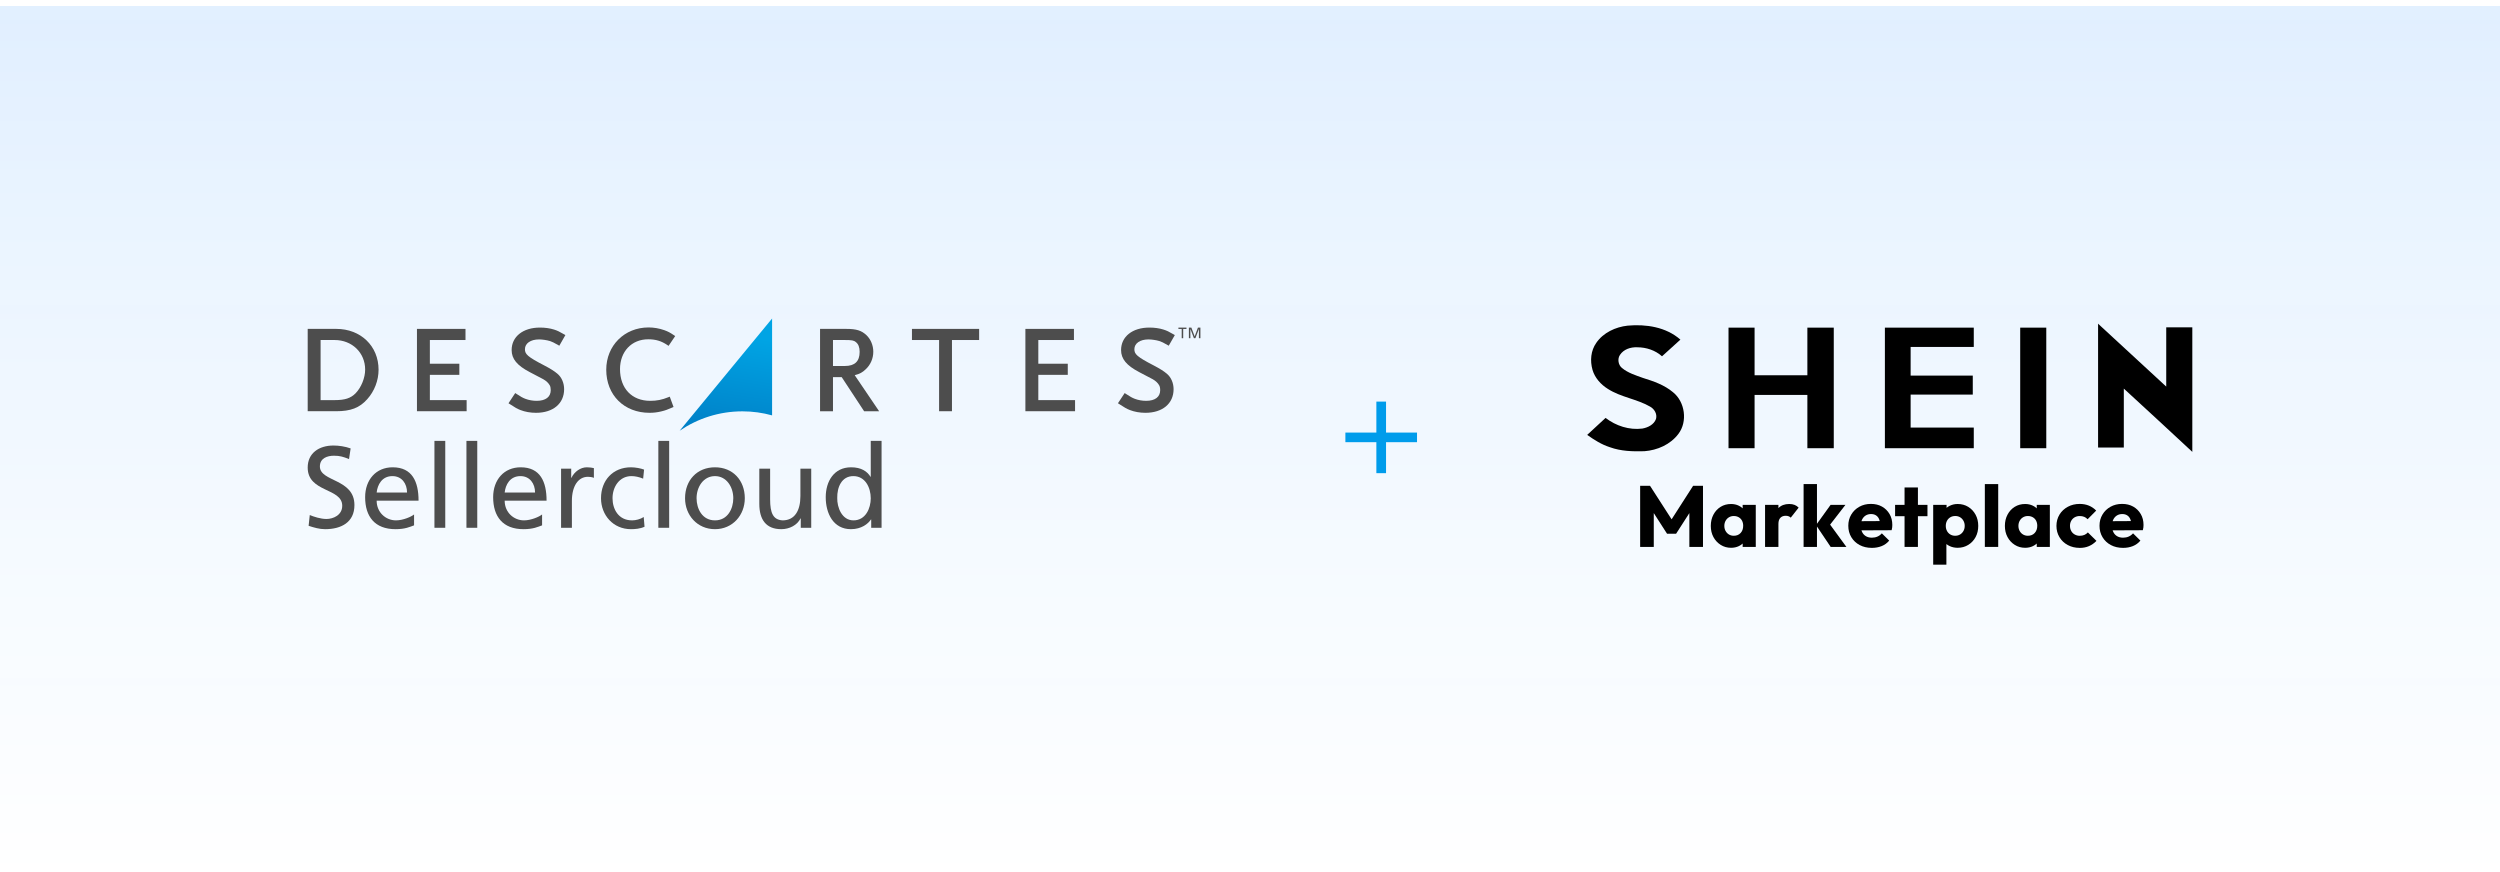 <?xml version="1.0" encoding="UTF-8"?> <svg xmlns="http://www.w3.org/2000/svg" width="975" height="340" viewBox="0 0 975 340" fill="none"><g id="Descartes_Shein Integration_Marketplace_SVG" filter="url(#filter0_d_50_101)"><rect width="975" height="340" fill="url(#paint0_linear_50_101)" shape-rendering="crispEdges"></rect><g id="Group 308"><path id="+" d="M536.785 182.318V154.403H540.556V182.318H536.785ZM524.702 170.234V166.486H552.639V170.234H524.702Z" fill="#009CEB"></path><g id="Group 294"><g id="Group"><g id="Group_2"><path id="Vector" d="M265.059 165.775C272.04 161.005 280.469 158.205 289.545 158.205C293.555 158.205 297.436 158.76 301.117 159.782V122L265.059 165.775Z" fill="url(#paint1_linear_50_101)"></path></g><g id="Group_3"><path id="Vector_2" d="M460.861 126.072H459.582V125.548H462.726V126.072H461.451V129.689H460.861V126.072Z" fill="#4D4D4D"></path><path id="Vector_3" d="M463.666 125.548H464.635L465.926 128.987L467.192 125.548H468.161V129.689H467.573V126.106H467.563L466.202 129.689H465.624L464.266 126.106H464.25V129.689H463.666V125.548Z" fill="#4D4D4D"></path><path id="Vector_4" d="M181.985 158.161H162.611V126.048H181.545V130.388H167.647V139.632H179.143V143.972H167.647V153.828H181.985V158.161Z" fill="#4D4D4D"></path><path id="Vector_5" d="M209.033 158.777C206.856 158.777 204.763 158.401 202.967 157.701C201.745 157.222 200.927 156.767 198.779 155.351L198.314 155.05L200.937 151.077L201.392 151.371C203.134 152.528 203.868 152.927 204.947 153.34C206.312 153.845 207.786 154.104 209.322 154.104C212.798 154.104 214.784 152.589 214.784 149.948C214.784 149.128 214.654 148.468 214.386 148.028C213.875 147.128 213.016 146.325 211.891 145.689C211.753 145.614 211.508 145.491 211.161 145.3C210.258 144.851 208.759 144.07 206.613 142.912C201.653 140.327 199.539 137.754 199.539 134.307C199.539 129.063 203.973 125.534 210.569 125.534C212.563 125.534 214.463 125.8 216.072 126.31C217.391 126.732 218.16 127.101 220.033 128.189L220.503 128.466L218.134 132.613L217.658 132.345C216.037 131.407 215.401 131.099 214.447 130.782C213.314 130.433 211.456 130.155 210.234 130.155C206.935 130.155 204.725 131.69 204.725 133.979C204.725 135.873 205.658 136.888 212.267 140.304C214.578 141.504 216.246 142.556 217.378 143.524C219.027 144.877 220.011 147.152 220.011 149.569C220.011 155.171 215.707 158.777 209.033 158.777Z" fill="#4D4D4D"></path><path id="Vector_6" d="M253.327 158.777C243.385 158.777 236.436 151.863 236.436 141.97C236.436 132.57 243.535 125.483 252.94 125.483C255.008 125.483 257.077 125.842 259.089 126.549C260.531 127.084 261.231 127.43 262.873 128.539L263.328 128.848L260.738 132.671L260.29 132.364C257.966 130.779 255.733 130.105 252.795 130.105C246.326 130.105 241.804 134.886 241.804 141.74C241.804 149.243 246.415 154.105 253.572 154.105C256.168 154.105 258.167 153.712 260.677 152.687L261.201 152.469L262.681 156.505L262.198 156.713C260.296 157.545 259.49 157.846 257.829 158.244C256.26 158.613 254.909 158.777 253.327 158.777Z" fill="#4D4D4D"></path><g id="Group_4"><path id="Vector_7" d="M131.126 126.047H120V158.16H131.083C136.813 158.16 140.207 156.847 143.215 153.478C146.036 150.342 147.641 146.141 147.641 141.971C147.642 132.747 140.693 126.047 131.126 126.047ZM138.683 151.163C136.747 153.105 134.523 153.827 130.508 153.827H125.033V130.39H130.508C137.297 130.39 142.41 135.347 142.41 141.914C142.41 145.127 140.915 148.849 138.683 151.163Z" fill="#4D4D4D"></path><path id="Vector_8" d="M333.336 144.104C335.299 143.608 336.406 142.995 337.617 141.806C339.511 140.063 340.586 137.569 340.586 134.962C340.586 132.503 339.588 130.08 337.91 128.495C335.984 126.674 333.995 126.049 330.032 126.049H319.82V158.163H324.864V144.86H328.261L337.003 158.163H342.857L333.336 144.104ZM324.864 140.519V130.389H329.46C332.329 130.389 332.954 130.554 333.741 131.164C334.778 131.956 335.261 133.209 335.261 135.011C335.261 138.716 333.363 140.519 329.46 140.519H324.864Z" fill="#4D4D4D"></path></g><path id="Vector_9" d="M371.266 158.161H366.243V130.388H355.662V126.048H381.86V130.388H371.266V158.161Z" fill="#4D4D4D"></path><path id="Vector_10" d="M419.272 158.161H399.904V126.048H418.837V130.388H404.945V139.632H416.432V143.972H404.945V153.828H419.272V158.161Z" fill="#4D4D4D"></path><path id="Vector_11" d="M446.707 158.777C444.547 158.777 442.445 158.401 440.647 157.701C439.43 157.222 438.61 156.767 436.467 155.351L435.998 155.05L438.62 151.077L439.077 151.371C440.82 152.528 441.551 152.927 442.632 153.34C443.994 153.845 445.464 154.104 447.005 154.104C450.479 154.104 452.472 152.589 452.472 149.948C452.472 149.128 452.331 148.468 452.062 148.028C451.558 147.128 450.7 146.325 449.583 145.689C449.439 145.614 449.195 145.491 448.845 145.3C447.943 144.851 446.445 144.07 444.298 142.912C439.341 140.327 437.219 137.754 437.219 134.307C437.219 129.063 441.652 125.534 448.254 125.534C450.247 125.534 452.146 125.8 453.759 126.31C455.07 126.732 455.853 127.101 457.708 128.189L458.184 128.466L455.808 132.613L455.342 132.345C453.719 131.406 453.084 131.099 452.122 130.782C450.994 130.432 449.141 130.155 447.916 130.155C444.618 130.155 442.408 131.689 442.408 133.978C442.408 135.873 443.339 136.888 449.946 140.304C452.25 141.504 453.93 142.556 455.056 143.523C456.71 144.877 457.699 147.152 457.699 149.569C457.699 155.171 453.386 158.777 446.707 158.777Z" fill="#4D4D4D"></path></g></g><g id="Group_5"><path id="Vector_12" d="M136.119 176.821C133.829 175.917 132.572 175.511 130.237 175.511C127.723 175.511 124.759 176.415 124.759 179.714C124.759 185.769 138.229 184.368 138.229 194.762C138.229 201.495 133.065 204.162 126.78 204.162C124.58 204.162 122.424 203.529 120.359 202.851L120.808 198.649C122.334 199.281 125.028 200.185 127.318 200.185C129.877 200.185 133.469 198.739 133.469 195.033C133.47 187.983 120 189.926 120 180.12C120 174.516 124.4 171.534 130.057 171.534C132.123 171.534 134.592 171.895 136.747 172.664L136.119 176.821Z" fill="#4D4D4D"></path><path id="Vector_13" d="M161.486 202.67C159.87 203.257 158.029 204.161 154.258 204.161C146.131 204.161 142.404 199.19 142.404 191.688C142.404 184.865 146.67 180.029 153.135 180.029C160.768 180.029 163.237 185.633 163.237 193.044H146.894C146.894 197.608 150.441 200.727 154.437 200.727C157.221 200.727 160.453 199.28 161.486 198.422L161.486 202.67ZM158.747 189.881C158.747 186.356 156.682 183.464 153.045 183.464C148.915 183.464 147.209 186.898 146.894 189.881H158.747Z" fill="#4D4D4D"></path><path id="Vector_14" d="M169.432 169.726H173.652V203.618H169.432V169.726Z" fill="#4D4D4D"></path><path id="Vector_15" d="M181.914 169.726H186.134V203.618H181.914V169.726Z" fill="#4D4D4D"></path><path id="Vector_16" d="M211.412 202.67C209.796 203.257 207.955 204.161 204.183 204.161C196.057 204.161 192.33 199.19 192.33 191.688C192.33 184.865 196.595 180.029 203.061 180.029C210.694 180.029 213.163 185.633 213.163 193.044H196.82C196.82 197.608 200.367 200.727 204.363 200.727C207.147 200.727 210.379 199.28 211.412 198.422V202.67ZM208.673 189.881C208.673 186.356 206.608 183.464 202.971 183.464C198.84 183.464 197.134 186.898 196.82 189.881H208.673Z" fill="#4D4D4D"></path><path id="Vector_17" d="M218.818 180.572H222.77V184.142H222.859C223.982 181.747 226.406 180.03 228.831 180.03C230.088 180.03 230.717 180.165 231.615 180.346V184.142C230.852 183.826 229.999 183.735 229.28 183.735C225.508 183.735 223.039 187.35 223.039 193.135V203.619H218.819V180.572H218.818Z" fill="#4D4D4D"></path><path id="Vector_18" d="M250.83 184.458C249.213 183.78 247.597 183.464 246.25 183.464C241.535 183.464 238.886 187.711 238.886 192.095C238.886 196.207 241.087 200.727 246.519 200.727C247.956 200.727 249.752 200.275 251.054 199.416L251.368 203.212C249.617 204.025 247.597 204.161 246.07 204.161C239.156 204.161 234.396 198.693 234.396 192.095C234.396 185.091 239.066 180.029 246.07 180.029C247.776 180.029 249.976 180.436 251.189 180.933L250.83 184.458Z" fill="#4D4D4D"></path><path id="Vector_19" d="M256.756 169.726H260.976V203.618H256.756V169.726Z" fill="#4D4D4D"></path><path id="Vector_20" d="M278.845 180.029C285.805 180.029 290.474 185.09 290.474 192.095C290.474 198.693 285.715 204.161 278.845 204.161C271.931 204.161 267.172 198.693 267.172 192.095C267.172 185.09 271.841 180.029 278.845 180.029ZM278.845 200.727C283.784 200.727 285.984 196.207 285.984 192.095C285.984 187.711 283.336 183.464 278.845 183.464C274.311 183.464 271.662 187.711 271.662 192.095C271.662 196.207 273.862 200.727 278.845 200.727Z" fill="#4D4D4D"></path><path id="Vector_21" d="M316.38 203.618H312.295V199.958H312.205C310.947 202.579 307.894 204.161 304.706 204.161C298.78 204.161 296.131 200.455 296.131 194.264V180.571H300.351V192.501C300.351 197.879 301.518 200.5 305.2 200.726C310.005 200.726 312.159 196.84 312.159 191.236V180.571H316.38L316.38 203.618Z" fill="#4D4D4D"></path><path id="Vector_22" d="M339.77 200.365H339.681C338.558 202.082 335.954 204.16 331.868 204.16C324.954 204.16 322.035 197.969 322.035 191.688C322.035 185.497 325.268 180.029 331.913 180.029C335.909 180.029 338.199 181.61 339.501 183.735H339.591V169.726H343.811V203.618H339.77L339.77 200.365ZM332.856 200.726C337.615 200.726 339.591 195.981 339.591 192.14C339.591 187.847 337.391 183.464 332.811 183.464C328.232 183.464 326.436 187.802 326.526 192.005C326.436 195.62 328.321 200.726 332.856 200.726Z" fill="#4D4D4D"></path></g></g><g id="Group 307"><g id="Group 306"><g id="Group 305"><g id="shien-marketplace-logo 1" clip-path="url(#clip0_50_101)"><g id="Group_6"><path id="Vector_23" d="M844.831 125.431V148.555C836.096 140.501 827.367 132.446 818.639 124.388C818.51 124.259 818.38 124.129 818.25 124V172.329H828.288V149.335C837.279 157.515 846.141 165.836 855.003 174.015V125.431H844.835H844.831Z" fill="black"></path><path id="Vector_24" d="M652.492 150.763C649.102 147.904 644.932 146.477 640.763 145.179C637.896 144.14 634.899 143.23 632.554 141.281C631.123 140.113 630.733 137.772 631.772 136.215C633.203 134.007 635.941 133.098 638.545 133.227C642.065 133.227 645.581 134.395 648.185 136.736C650.534 134.529 653.008 132.451 655.356 130.239C649.759 125.302 641.939 124.134 634.769 124.784C630.076 125.302 625.258 127.51 622.52 131.537C620.432 134.525 620.046 138.419 621.089 142.058C622.001 145.171 624.345 147.771 627.083 149.465C632.165 152.712 638.293 153.359 643.505 156.347C645.196 157.256 646.372 159.205 645.849 161.154C645.066 163.362 642.722 164.534 640.507 164.922C635.426 165.573 630.214 163.883 626.174 160.766C623.826 162.973 621.352 165.181 619.004 167.389C621.742 169.338 624.605 171.161 627.866 172.2C632.165 173.757 636.728 173.886 641.286 173.757C646.368 173.373 651.45 171.161 654.577 167.004C658.227 162.197 657.181 154.531 652.488 150.763H652.492Z" fill="black"></path><path id="Vector_25" d="M704.876 125.561V144.135H684.285V125.561H674.121V172.584H684.285V151.801H704.876V172.584H715.169V125.561H704.876Z" fill="black"></path><path id="Vector_26" d="M769.772 133.093V125.561H735.107V172.584H769.772V164.534H745.145V151.672H769.382V144.265H745.145V133.089H769.772V133.093Z" fill="black"></path><path id="Vector_27" d="M787.881 125.561V172.584H798.049V125.561H787.881Z" fill="black"></path></g><g id="Group_7"><path id="Vector_28" d="M639.658 211.079V187.253H643.517L652.929 201.868H650.931L660.308 187.253H664.167V211.079H658.849V196.194L659.765 196.464L653.673 205.946H650.152L644.06 196.464L644.972 196.194V211.079H639.658Z" fill="black"></path><path id="Vector_29" d="M675.101 211.42C673.61 211.42 672.269 211.044 671.073 210.287C669.878 209.534 668.934 208.519 668.245 207.252C667.557 205.982 667.211 204.523 667.211 202.88C667.211 201.237 667.553 199.77 668.245 198.476C668.934 197.182 669.87 196.171 671.054 195.441C672.238 194.708 673.587 194.343 675.101 194.343C676.206 194.343 677.206 194.559 678.098 194.986C678.991 195.414 679.719 196.006 680.281 196.759C680.844 197.512 681.162 198.374 681.229 199.339V206.425C681.162 207.393 680.852 208.252 680.297 209.005C679.743 209.762 679.023 210.35 678.13 210.777C677.237 211.205 676.226 211.42 675.101 211.42ZM676.183 206.727C677.288 206.727 678.177 206.366 678.842 205.644C679.507 204.923 679.841 203.99 679.841 202.845C679.841 202.103 679.695 201.445 679.4 200.872C679.105 200.296 678.677 199.849 678.114 199.519C677.552 199.194 676.907 199.029 676.183 199.029C675.459 199.029 674.857 199.194 674.303 199.519C673.748 199.845 673.312 200.3 672.981 200.888C672.655 201.476 672.489 202.139 672.489 202.88C672.489 203.621 672.651 204.288 672.981 204.872C673.312 205.456 673.748 205.915 674.303 206.24C674.857 206.566 675.483 206.73 676.183 206.73V206.727ZM679.636 211.079V206.66L680.415 202.645L679.636 198.696V194.68H684.75V211.083H679.636V211.079Z" fill="black"></path><path id="Vector_30" d="M688.373 211.079V194.677H693.585V211.079H688.373ZM693.585 202.103L691.417 200.417C691.846 198.484 692.574 196.986 693.6 195.927C694.627 194.869 696.031 194.339 697.813 194.339C698.604 194.339 699.296 194.457 699.898 194.696C700.496 194.931 701.019 195.288 701.471 195.759L698.391 199.672C698.187 199.449 697.919 199.268 697.581 199.135C697.243 198.998 696.857 198.931 696.432 198.931C695.551 198.931 694.855 199.198 694.348 199.723C693.84 200.253 693.585 201.045 693.585 202.103Z" fill="black"></path><path id="Vector_31" d="M703.402 211.079V186.579H708.618V211.079H703.402ZM713.963 211.079L708.244 202.574L713.932 194.676H719.722L712.815 203.586L713.019 201.394L720.095 211.079H713.967H713.963Z" fill="black"></path><path id="Vector_32" d="M730.01 211.451C728.229 211.451 726.647 211.083 725.271 210.353C723.894 209.62 722.812 208.604 722.022 207.299C721.231 205.993 720.838 204.507 720.838 202.844C720.838 201.182 721.219 199.77 721.986 198.472C722.753 197.174 723.804 196.162 725.137 195.417C726.466 194.676 727.969 194.304 729.641 194.304C731.312 194.304 732.732 194.653 733.975 195.351C735.214 196.049 736.198 197.017 736.921 198.252C737.645 199.488 738.003 200.907 738.003 202.507C738.003 202.821 737.987 203.142 737.952 203.468C737.92 203.793 737.846 204.162 737.735 204.566L723.583 204.632V201.056L735.501 200.989L733.267 202.511C733.244 201.589 733.098 200.817 732.827 200.197C732.555 199.582 732.158 199.099 731.627 198.766C731.096 198.429 730.459 198.26 729.715 198.26C728.905 198.26 728.197 198.452 727.599 198.833C727.001 199.217 726.537 199.746 726.211 200.421C725.884 201.095 725.723 201.907 725.723 202.852C725.723 203.797 725.896 204.62 726.246 205.315C726.596 206.013 727.092 206.546 727.737 206.918C728.382 207.291 729.141 207.475 730.022 207.475C730.813 207.475 731.533 207.338 732.189 207.052C732.842 206.773 733.421 206.35 733.916 205.785L736.791 208.62C735.981 209.589 734.998 210.302 733.845 210.761C732.693 211.22 731.419 211.455 730.018 211.455L730.01 211.451Z" fill="black"></path><path id="Vector_33" d="M739.086 199.099V194.68H751.712V199.099H739.086ZM742.775 211.079V187.893H747.987V211.079H742.775Z" fill="black"></path><path id="Vector_34" d="M753.945 218V194.681H759.161V198.864L758.315 202.88L759.094 206.86V217.996H753.949L753.945 218ZM763.492 211.42C762.363 211.42 761.336 211.205 760.412 210.777C759.487 210.35 758.736 209.762 758.158 209.005C757.584 208.252 757.249 207.393 757.159 206.425V199.508C757.249 198.515 757.588 197.633 758.174 196.857C758.76 196.08 759.515 195.469 760.443 195.018C761.371 194.567 762.386 194.339 763.492 194.339C765.026 194.339 766.398 194.712 767.606 195.453C768.813 196.194 769.765 197.21 770.465 198.492C771.165 199.774 771.516 201.237 771.516 202.88C771.516 204.523 771.173 205.978 770.481 207.252C769.793 208.522 768.841 209.534 767.622 210.287C766.402 211.04 765.026 211.42 763.492 211.42ZM762.512 206.727C763.236 206.727 763.873 206.562 764.424 206.236C764.974 205.911 765.415 205.456 765.745 204.868C766.072 204.284 766.237 203.617 766.237 202.876C766.237 202.135 766.072 201.468 765.745 200.884C765.419 200.3 764.982 199.845 764.443 199.515C763.901 199.19 763.267 199.025 762.548 199.025C761.828 199.025 761.187 199.19 760.636 199.515C760.081 199.841 759.649 200.296 759.33 200.884C759.015 201.472 758.858 202.135 758.858 202.876C758.858 203.617 759.015 204.284 759.33 204.868C759.649 205.452 760.081 205.911 760.636 206.236C761.187 206.562 761.816 206.727 762.512 206.727Z" fill="black"></path><path id="Vector_35" d="M774.088 211.079V186.579H779.303V211.079H774.088Z" fill="black"></path><path id="Vector_36" d="M789.793 211.42C788.302 211.42 786.961 211.044 785.765 210.287C784.569 209.53 783.625 208.519 782.941 207.252C782.252 205.982 781.906 204.523 781.906 202.88C781.906 201.237 782.248 199.77 782.941 198.476C783.629 197.182 784.565 196.171 785.749 195.441C786.933 194.708 788.282 194.343 789.793 194.343C790.898 194.343 791.897 194.559 792.79 194.986C793.679 195.414 794.406 196.006 794.973 196.759C795.539 197.512 795.854 198.374 795.921 199.339V206.425C795.854 207.393 795.543 208.252 794.992 209.005C794.438 209.762 793.718 210.35 792.825 210.777C791.932 211.205 790.921 211.42 789.797 211.42H789.793ZM790.878 206.727C791.983 206.727 792.868 206.366 793.533 205.644C794.198 204.923 794.532 203.99 794.532 202.845C794.532 202.103 794.383 201.445 794.092 200.872C793.797 200.296 793.368 199.849 792.806 199.519C792.243 199.194 791.598 199.029 790.878 199.029C790.158 199.029 789.553 199.194 788.998 199.519C788.443 199.845 788.003 200.3 787.676 200.888C787.35 201.476 787.185 202.139 787.185 202.88C787.185 203.621 787.35 204.288 787.676 204.872C788.003 205.456 788.443 205.915 788.998 206.24C789.553 206.566 790.178 206.73 790.878 206.73V206.727ZM794.328 211.079V206.66L795.107 202.645L794.328 198.696V194.68H799.441V211.083H794.328V211.079Z" fill="black"></path><path id="Vector_37" d="M811.052 211.452C809.338 211.452 807.792 211.079 806.415 210.338C805.038 209.597 803.961 208.57 803.182 207.268C802.403 205.966 802.014 204.503 802.014 202.884C802.014 201.264 802.407 199.774 803.198 198.48C803.988 197.186 805.07 196.171 806.447 195.426C807.823 194.681 809.369 194.312 811.084 194.312C812.394 194.312 813.582 194.532 814.655 194.971C815.725 195.41 816.681 196.057 817.515 196.912L814.164 200.288C813.782 199.861 813.334 199.547 812.826 199.343C812.319 199.139 811.737 199.037 811.084 199.037C810.364 199.037 809.711 199.202 809.137 199.527C808.563 199.853 808.11 200.304 807.784 200.88C807.457 201.453 807.292 202.111 807.292 202.852C807.292 203.594 807.453 204.295 807.784 204.88C808.11 205.464 808.567 205.923 809.157 206.248C809.743 206.574 810.388 206.738 811.084 206.738C811.78 206.738 812.366 206.625 812.897 206.401C813.428 206.178 813.884 205.848 814.27 205.425L817.621 208.73C816.74 209.628 815.765 210.311 814.691 210.773C813.617 211.236 812.406 211.467 811.052 211.467V211.452Z" fill="black"></path><path id="Vector_38" d="M827.979 211.451C826.197 211.451 824.616 211.083 823.24 210.353C821.863 209.62 820.781 208.604 819.991 207.299C819.2 205.993 818.807 204.507 818.807 202.844C818.807 201.182 819.188 199.77 819.955 198.472C820.722 197.174 821.772 196.162 823.106 195.417C824.435 194.676 825.938 194.304 827.609 194.304C829.281 194.304 830.701 194.653 831.944 195.351C833.183 196.049 834.166 197.017 834.89 198.252C835.614 199.488 835.972 200.907 835.972 202.507C835.972 202.821 835.956 203.142 835.921 203.468C835.889 203.793 835.814 204.162 835.704 204.566L821.552 204.632V201.056L833.47 200.989L831.236 202.511C831.212 201.589 831.067 200.817 830.795 200.197C830.524 199.582 830.127 199.099 829.596 198.766C829.065 198.429 828.428 198.26 827.684 198.26C826.874 198.26 826.166 198.452 825.568 198.833C824.97 199.217 824.506 199.746 824.18 200.421C823.853 201.095 823.692 201.907 823.692 202.852C823.692 203.797 823.865 204.62 824.215 205.315C824.565 206.013 825.061 206.546 825.706 206.918C826.351 207.291 827.11 207.475 827.991 207.475C828.782 207.475 829.501 207.338 830.158 207.052C830.811 206.773 831.389 206.35 831.885 205.785L834.76 208.62C833.95 209.589 832.967 210.302 831.814 210.761C830.662 211.22 829.387 211.455 827.987 211.455L827.979 211.451Z" fill="black"></path></g></g></g></g></g></g></g><defs><filter id="filter0_d_50_101" x="-22.176" y="-19.958" width="1019.35" height="384.352" filterUnits="userSpaceOnUse" color-interpolation-filters="sRGB"><feFlood flood-opacity="0" result="BackgroundImageFix"></feFlood><feColorMatrix in="SourceAlpha" type="matrix" values="0 0 0 0 0 0 0 0 0 0 0 0 0 0 0 0 0 0 127 0" result="hardAlpha"></feColorMatrix><feOffset dy="2.218"></feOffset><feGaussianBlur stdDeviation="11.088"></feGaussianBlur><feComposite in2="hardAlpha" operator="out"></feComposite><feColorMatrix type="matrix" values="0 0 0 0 0 0 0 0 0 0 0 0 0 0 0 0 0 0 0.15 0"></feColorMatrix><feBlend mode="normal" in2="BackgroundImageFix" result="effect1_dropShadow_50_101"></feBlend><feBlend mode="normal" in="SourceGraphic" in2="effect1_dropShadow_50_101" result="shape"></feBlend></filter><linearGradient id="paint0_linear_50_101" x1="487.5" y1="340" x2="487.5" y2="5.81338e-06" gradientUnits="userSpaceOnUse"><stop stop-color="white"></stop><stop offset="0.583" stop-color="#EFF7FF" stop-opacity="0.995"></stop><stop offset="1" stop-color="#E1EFFF" stop-opacity="0.99"></stop></linearGradient><linearGradient id="paint1_linear_50_101" x1="288.264" y1="128.626" x2="281.277" y2="174.134" gradientUnits="userSpaceOnUse"><stop stop-color="#00A4E4"></stop><stop offset="1" stop-color="#0079C1"></stop></linearGradient><clipPath id="clip0_50_101"><rect width="236" height="94" fill="white" transform="translate(619 124)"></rect></clipPath></defs></svg> 